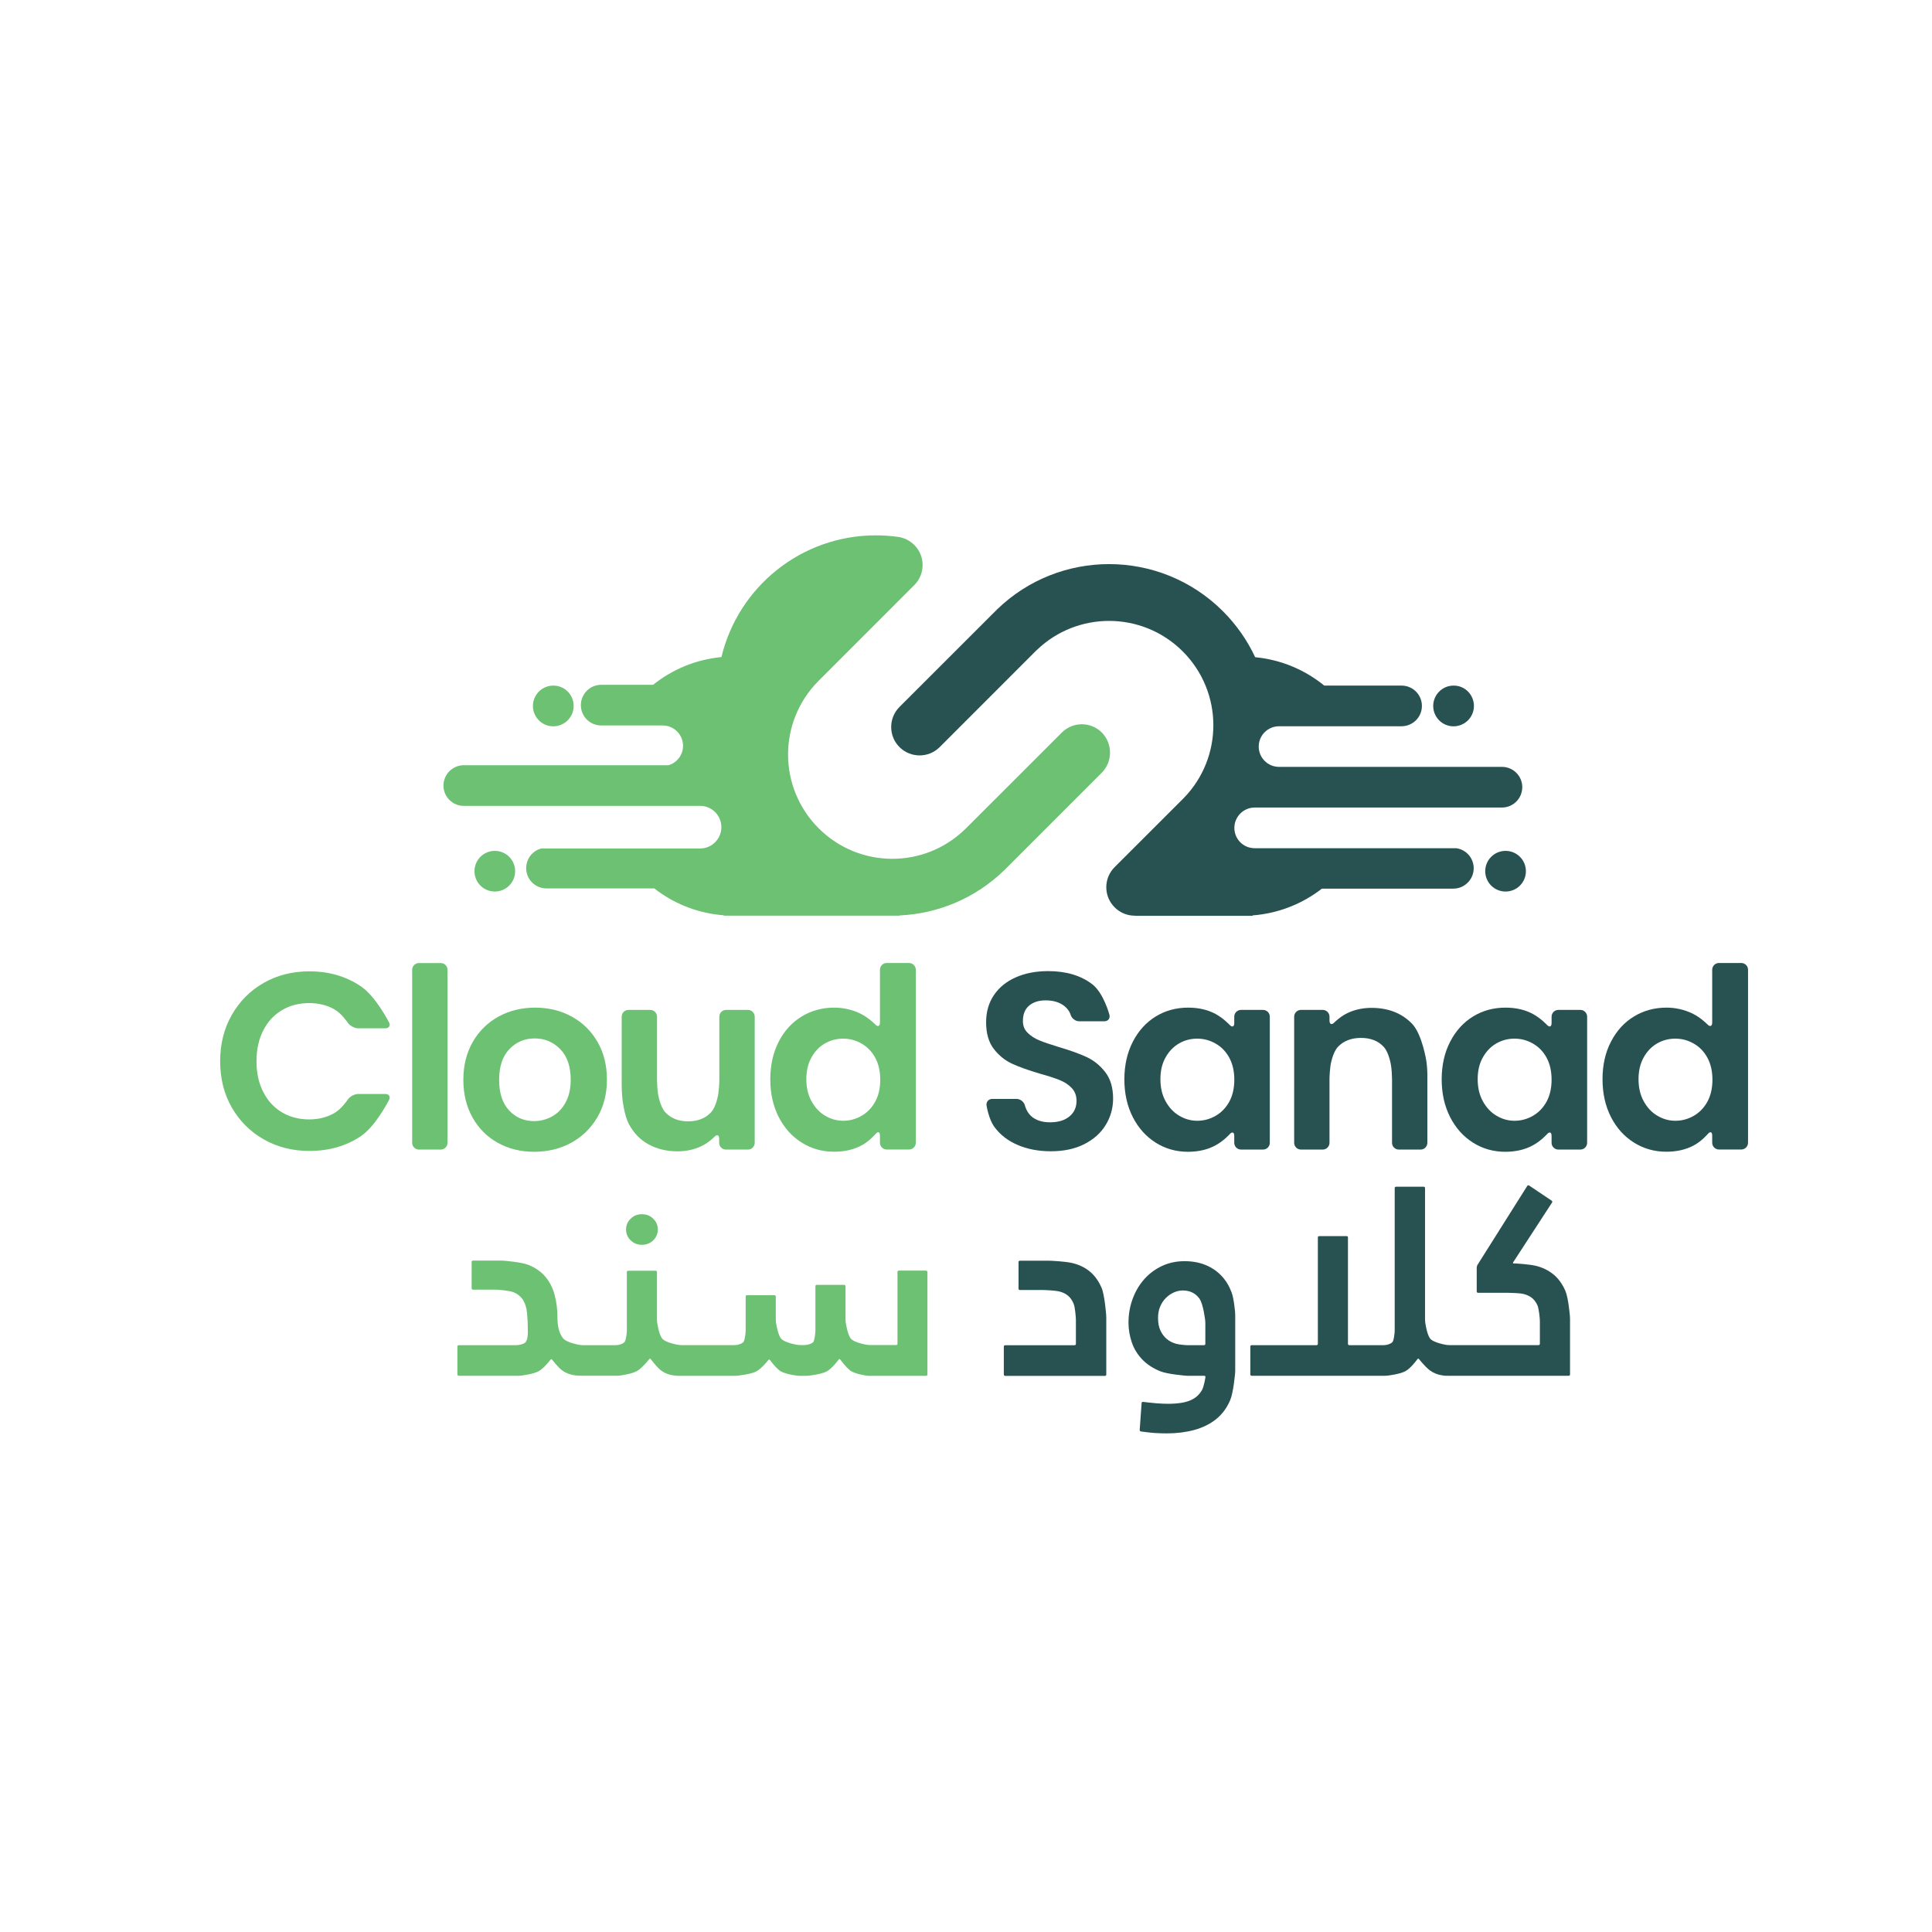 <?xml version="1.0" encoding="utf-8"?>
<!-- Generator: Adobe Illustrator 24.1.3, SVG Export Plug-In . SVG Version: 6.00 Build 0)  -->
<svg version="1.1" id="Layer_1" xmlns="http://www.w3.org/2000/svg" xmlns:xlink="http://www.w3.org/1999/xlink" x="0px" y="0px"
	 viewBox="0 0 340.16 340.16" style="enable-background:new 0 0 340.16 340.16;" xml:space="preserve">
<style type="text/css">
	.st0{clip-path:url(#SVGID_2_);fill:#6DC173;}
	.st1{clip-path:url(#SVGID_2_);fill:#285251;}
</style>
<g>
	<defs>
		<rect id="SVGID_1_" width="340.16" height="340.16"/>
	</defs>
	<clipPath id="SVGID_2_">
		<use xlink:href="#SVGID_1_"  style="overflow:visible;"/>
	</clipPath>
	<path class="st0" d="M40.82,178.68c1.38-2.41,3.25-4.29,5.64-5.64c2.38-1.35,5.05-2.02,8.01-2.02c3.46,0,6.49,0.89,9.1,2.66
		c2.6,1.77,4.92,6.31,4.92,6.31c0.3,0.58,0,1.06-0.65,1.06h-4.77c-0.65,0-1.48-0.45-1.84-0.99c0,0-1.05-1.6-2.34-2.34
		c-1.29-0.74-2.77-1.11-4.46-1.11c-1.81,0-3.41,0.42-4.81,1.26c-1.41,0.84-2.5,2.04-3.28,3.57c-0.78,1.54-1.18,3.34-1.18,5.41
		c0,2.04,0.39,3.84,1.18,5.39c0.78,1.55,1.88,2.75,3.28,3.59c1.4,0.84,3.01,1.26,4.81,1.26c1.69,0,3.17-0.38,4.46-1.13
		c1.29-0.75,2.34-2.36,2.34-2.36c0.36-0.54,1.19-0.99,1.84-0.99h4.77c0.65,0,0.94,0.48,0.65,1.06c0,0-2.31,4.57-4.9,6.33
		c-2.59,1.76-5.63,2.64-9.12,2.64c-2.96,0-5.63-0.67-8.01-2.02c-2.38-1.35-4.26-3.22-5.64-5.61c-1.38-2.4-2.06-5.12-2.06-8.16
		C38.76,183.82,39.44,181.09,40.82,178.68"/>
	<path class="st0" d="M77.6,169.56c0.65,0,1.19,0.53,1.19,1.19v30.46c0,0.65-0.53,1.19-1.19,1.19h-3.84c-0.65,0-1.19-0.53-1.19-1.19
		v-30.46c0-0.65,0.53-1.19,1.19-1.19H77.6z"/>
	<path class="st0" d="M87.66,201.22c-1.89-1.05-3.38-2.54-4.46-4.46c-1.08-1.92-1.62-4.14-1.62-6.66c0-2.51,0.56-4.73,1.66-6.66
		c1.11-1.92,2.63-3.41,4.55-4.46c1.92-1.05,4.07-1.57,6.43-1.57c2.37,0,4.51,0.52,6.43,1.57c1.92,1.05,3.44,2.54,4.55,4.46
		c1.11,1.92,1.66,4.14,1.66,6.66c0,2.51-0.57,4.73-1.71,6.66c-1.14,1.92-2.68,3.41-4.61,4.46c-1.94,1.05-4.1,1.57-6.5,1.57
		C91.68,202.79,89.55,202.27,87.66,201.22 M97.22,196.56c0.99-0.55,1.78-1.37,2.37-2.46c0.59-1.09,0.89-2.42,0.89-3.99
		c0-2.34-0.61-4.13-1.84-5.39c-1.23-1.26-2.73-1.89-4.5-1.89c-1.77,0-3.26,0.63-4.46,1.89c-1.2,1.26-1.8,3.05-1.8,5.39
		s0.58,4.13,1.75,5.39c1.17,1.26,2.64,1.89,4.42,1.89C95.17,197.38,96.23,197.11,97.22,196.56"/>
	<path class="st0" d="M131.69,177.81c0.65,0,1.19,0.53,1.19,1.19v22.21c0,0.65-0.53,1.19-1.19,1.19h-3.88
		c-0.65,0-1.19-0.53-1.19-1.19v-0.73c0-0.65-0.37-0.8-0.83-0.33c0,0-1.01,1.05-2.3,1.65c-1.29,0.61-2.68,0.91-4.19,0.91
		c-1.92,0-3.62-0.41-5.1-1.22c-1.48-0.81-2.64-2.01-3.48-3.59c-0.84-1.58-1.14-4.48-1.14-4.48c-0.07-0.65-0.12-1.71-0.12-2.37V179
		c0-0.65,0.53-1.19,1.19-1.19h3.84c0.65,0,1.19,0.53,1.19,1.19v11.16c0,0.65,0.07,1.71,0.17,2.36c0,0,0.32,2.28,1.3,3.33
		c0.98,1.05,2.31,1.58,3.99,1.58c1.72,0,3.06-0.53,4.04-1.58c0.98-1.05,1.3-3.33,1.3-3.33c0.09-0.65,0.17-1.71,0.17-2.36V179
		c0-0.65,0.53-1.19,1.19-1.19H131.69z"/>
	<path class="st0" d="M137.11,183.4c0.99-1.92,2.34-3.4,4.06-4.44c1.71-1.04,3.62-1.55,5.72-1.55c1.6,0,3.12,0.35,4.57,1.04
		c1.45,0.7,2.64,1.92,2.64,1.92c0.45,0.47,0.83,0.32,0.83-0.33v-9.3c0-0.65,0.53-1.19,1.19-1.19h3.93c0.65,0,1.19,0.53,1.19,1.19
		v30.46c0,0.65-0.53,1.19-1.19,1.19h-3.93c-0.65,0-1.19-0.53-1.19-1.19v-1.27c0-0.65-0.35-0.78-0.77-0.28c0,0-1.08,1.28-2.47,2.02
		c-1.39,0.74-3,1.11-4.84,1.11c-2.07,0-3.97-0.53-5.68-1.6c-1.72-1.07-3.07-2.57-4.06-4.5c-0.99-1.94-1.49-4.16-1.49-6.68
		C135.63,187.53,136.12,185.32,137.11,183.4 M154.09,186.22c-0.59-1.08-1.39-1.91-2.4-2.48c-1.01-0.58-2.08-0.87-3.24-0.87
		c-1.15,0-2.22,0.28-3.2,0.84c-0.98,0.56-1.77,1.38-2.37,2.46c-0.61,1.08-0.91,2.36-0.91,3.84s0.3,2.77,0.91,3.88
		c0.61,1.11,1.4,1.96,2.4,2.55c0.99,0.59,2.05,0.89,3.17,0.89c1.15,0,2.23-0.29,3.24-0.87c1.01-0.58,1.8-1.4,2.4-2.48
		c0.59-1.08,0.89-2.37,0.89-3.88S154.68,187.3,154.09,186.22"/>
	<path class="st1" d="M179.18,201.59c-1.73-0.74-3.1-1.8-4.11-3.19c-1.01-1.39-1.37-3.75-1.37-3.75c-0.1-0.64,0.35-1.17,1.01-1.17
		h4.28c0.65,0,1.31,0.52,1.46,1.15c0,0,0.27,1.12,1.08,1.86c0.81,0.74,1.93,1.11,3.35,1.11c1.45,0,2.59-0.35,3.42-1.04
		c0.83-0.69,1.24-1.6,1.24-2.73c0-0.92-0.28-1.67-0.84-2.26c-0.56-0.59-1.26-1.06-2.11-1.4s-2-0.72-3.48-1.13
		c-2.01-0.59-3.65-1.18-4.9-1.75c-1.26-0.58-2.34-1.45-3.24-2.62c-0.9-1.17-1.35-2.73-1.35-4.68c0-1.83,0.46-3.43,1.38-4.79
		c0.92-1.36,2.2-2.4,3.86-3.13c1.66-0.73,3.55-1.09,5.68-1.09c3.19,0,5.79,0.78,7.79,2.33c2,1.55,3,5.35,3,5.35
		c0.17,0.63-0.23,1.15-0.88,1.15h-4.46c-0.65,0-1.32-0.52-1.49-1.15c0,0-0.21-0.8-1.05-1.49c-0.84-0.69-1.96-1.04-3.35-1.04
		c-1.21,0-2.18,0.31-2.91,0.93c-0.73,0.62-1.09,1.52-1.09,2.71c0,0.83,0.27,1.52,0.82,2.06c0.55,0.55,1.23,0.99,2.04,1.33
		c0.81,0.34,1.96,0.73,3.44,1.18c2.01,0.59,3.65,1.18,4.92,1.77c1.27,0.59,2.37,1.48,3.28,2.66c0.92,1.18,1.38,2.74,1.38,4.66
		c0,1.66-0.43,3.2-1.29,4.62c-0.86,1.42-2.12,2.55-3.77,3.39c-1.66,0.84-3.62,1.26-5.9,1.26
		C182.85,202.7,180.91,202.33,179.18,201.59"/>
	<path class="st1" d="M199.46,183.4c0.99-1.92,2.34-3.4,4.04-4.44c1.7-1.04,3.6-1.55,5.7-1.55c1.83,0,3.44,0.37,4.81,1.11
		c1.38,0.74,2.49,1.93,2.49,1.93c0.45,0.47,0.81,0.33,0.81-0.32V179c0-0.65,0.53-1.19,1.19-1.19h3.88c0.65,0,1.19,0.53,1.19,1.19
		v22.21c0,0.65-0.53,1.19-1.19,1.19h-3.88c-0.65,0-1.19-0.53-1.19-1.19v-1.22c0-0.65-0.36-0.79-0.79-0.31c0,0-1.11,1.23-2.51,1.98
		c-1.4,0.76-3.02,1.13-4.86,1.13c-2.07,0-3.96-0.53-5.66-1.6c-1.7-1.07-3.05-2.57-4.04-4.5c-0.99-1.94-1.49-4.16-1.49-6.68
		C197.97,187.53,198.47,185.32,199.46,183.4 M216.43,186.22c-0.59-1.08-1.39-1.91-2.4-2.48c-1.01-0.58-2.08-0.87-3.24-0.87
		c-1.15,0-2.22,0.28-3.19,0.84c-0.98,0.56-1.77,1.38-2.38,2.46c-0.61,1.08-0.91,2.36-0.91,3.84s0.3,2.77,0.91,3.88
		c0.61,1.11,1.4,1.96,2.4,2.55c0.99,0.59,2.05,0.89,3.17,0.89c1.15,0,2.23-0.29,3.24-0.87c1.01-0.58,1.8-1.4,2.4-2.48
		c0.59-1.08,0.89-2.37,0.89-3.88S217.02,187.3,216.43,186.22"/>
	<path class="st1" d="M248.6,180.23c1.8,1.85,2.53,6.57,2.53,6.57c0.1,0.65,0.18,1.71,0.18,2.36v12.05c0,0.65-0.53,1.19-1.19,1.19
		h-3.84c-0.65,0-1.19-0.53-1.19-1.19V190c0-0.65-0.07-1.72-0.17-2.36c0,0-0.32-2.28-1.3-3.33c-0.98-1.05-2.31-1.57-3.99-1.57
		c-1.72,0-3.07,0.53-4.06,1.57c-0.99,1.05-1.32,3.33-1.32,3.33c-0.09,0.65-0.17,1.71-0.17,2.36v11.21c0,0.65-0.53,1.19-1.19,1.19
		h-3.84c-0.65,0-1.19-0.53-1.19-1.19V179c0-0.65,0.53-1.19,1.19-1.19h3.84c0.65,0,1.19,0.53,1.19,1.19v0.69
		c0,0.65,0.38,0.81,0.84,0.34c0,0,1.05-1.06,2.34-1.67c1.29-0.61,2.7-0.91,4.24-0.91C244.43,177.46,246.8,178.38,248.6,180.23"/>
	<path class="st1" d="M255.33,183.4c0.99-1.92,2.34-3.4,4.04-4.44c1.7-1.04,3.6-1.55,5.7-1.55c1.83,0,3.44,0.37,4.81,1.11
		c1.38,0.74,2.49,1.93,2.49,1.93c0.45,0.47,0.81,0.33,0.81-0.32V179c0-0.65,0.53-1.19,1.19-1.19h3.88c0.65,0,1.19,0.53,1.19,1.19
		v22.21c0,0.65-0.53,1.19-1.19,1.19h-3.88c-0.65,0-1.19-0.53-1.19-1.19v-1.22c0-0.65-0.36-0.79-0.79-0.31c0,0-1.11,1.23-2.51,1.98
		c-1.4,0.76-3.02,1.13-4.86,1.13c-2.07,0-3.96-0.53-5.66-1.6c-1.7-1.07-3.05-2.57-4.04-4.5c-0.99-1.94-1.49-4.16-1.49-6.68
		C253.84,187.53,254.33,185.32,255.33,183.4 M272.3,186.22c-0.59-1.08-1.39-1.91-2.4-2.48c-1.01-0.58-2.08-0.87-3.24-0.87
		s-2.22,0.28-3.2,0.84c-0.98,0.56-1.77,1.38-2.38,2.46c-0.61,1.08-0.91,2.36-0.91,3.84s0.3,2.77,0.91,3.88
		c0.61,1.11,1.4,1.96,2.4,2.55c0.99,0.59,2.05,0.89,3.17,0.89c1.15,0,2.23-0.29,3.24-0.87c1.01-0.58,1.8-1.4,2.4-2.48
		c0.59-1.08,0.89-2.37,0.89-3.88S272.89,187.3,272.3,186.22"/>
	<path class="st1" d="M283.64,183.4c0.99-1.92,2.34-3.4,4.06-4.44c1.71-1.04,3.62-1.55,5.72-1.55c1.6,0,3.12,0.35,4.57,1.04
		c1.45,0.7,2.64,1.92,2.64,1.92c0.45,0.47,0.83,0.32,0.83-0.33v-9.3c0-0.65,0.53-1.19,1.19-1.19h3.93c0.65,0,1.19,0.53,1.19,1.19
		v30.46c0,0.65-0.53,1.19-1.19,1.19h-3.93c-0.65,0-1.19-0.53-1.19-1.19v-1.27c0-0.65-0.34-0.78-0.77-0.28c0,0-1.08,1.28-2.47,2.02
		c-1.39,0.74-3,1.11-4.84,1.11c-2.07,0-3.97-0.53-5.68-1.6c-1.72-1.07-3.07-2.57-4.06-4.5c-0.99-1.94-1.49-4.16-1.49-6.68
		C282.15,187.53,282.64,185.32,283.64,183.4 M300.61,186.22c-0.59-1.08-1.39-1.91-2.4-2.48c-1.01-0.58-2.08-0.87-3.24-0.87
		s-2.22,0.28-3.2,0.84c-0.98,0.56-1.77,1.38-2.37,2.46c-0.61,1.08-0.91,2.36-0.91,3.84s0.3,2.77,0.91,3.88
		c0.61,1.11,1.4,1.96,2.4,2.55c0.99,0.59,2.05,0.89,3.17,0.89c1.15,0,2.23-0.29,3.24-0.87c1.01-0.58,1.8-1.4,2.4-2.48
		c0.59-1.08,0.89-2.37,0.89-3.88S301.2,187.3,300.61,186.22"/>
	<path class="st0" d="M99.95,121.75c0.64,0.65,1.05,1.55,1.05,2.54c0,0.99-0.4,1.88-1.05,2.54c-0.65,0.64-1.55,1.05-2.54,1.05
		c-1.98,0-3.58-1.61-3.58-3.58c0-0.99,0.4-1.88,1.05-2.54c0.64-0.64,1.54-1.05,2.53-1.05S99.31,121.1,99.95,121.75"/>
	<path class="st0" d="M193.96,136.08l-16.83,16.83l-0.37,0.36c-5.14,4.97-11.72,7.61-18.38,7.91l0.04,0.04h-31v-0.07
		c-4.27-0.32-8.21-1.82-11.5-4.19c-0.24-0.17-0.47-0.34-0.7-0.54h-19c-1.99,0-3.58-1.6-3.58-3.57c0-0.99,0.4-1.89,1.05-2.54
		c0.44-0.44,0.99-0.76,1.61-0.92h27.96c1.04,0,1.98-0.42,2.65-1.1c0.68-0.69,1.1-1.62,1.1-2.65c0-2.07-1.67-3.75-3.75-3.75h-41.6
		c-1.98,0-3.58-1.6-3.58-3.57c0-0.99,0.4-1.89,1.05-2.54c0.65-0.64,1.55-1.05,2.54-1.05h36.06c0.57-0.18,1.07-0.48,1.48-0.89
		c0.64-0.64,1.05-1.53,1.05-2.52c0-1.99-1.61-3.59-3.59-3.59h-10.82c-1.98,0-3.58-1.6-3.58-3.57c0-1,0.4-1.88,1.05-2.54
		c0.65-0.65,1.54-1.05,2.54-1.05h9.13c3.37-2.7,7.5-4.45,12.03-4.88c2.94-12.3,14-21.43,27.19-21.43c1.31,0,2.61,0.09,3.88,0.27
		h0.06c1.04,0.16,2.03,0.64,2.82,1.42c1.96,1.95,1.96,5.12,0,7.07l-16.83,16.84l-0.18,0.18c-3.47,3.56-5.21,8.18-5.21,12.81
		c0,4.69,1.8,9.39,5.38,12.98c3.58,3.58,8.28,5.38,12.98,5.38c4.56,0,9.11-1.69,12.65-5.07l0.34-0.32l16.84-16.83
		c1.95-1.96,5.12-1.96,7.07,0C195.92,130.96,195.92,134.12,193.96,136.08"/>
	<path class="st1" d="M268.02,138.59c0,0.99-0.4,1.89-1.05,2.54c-0.65,0.65-1.54,1.05-2.54,1.05h-43.52c-0.99,0-1.88,0.4-2.53,1.05
		c-0.64,0.65-1.05,1.54-1.05,2.53c0,1.81,1.32,3.3,3.06,3.54c0.17,0.02,0.34,0.04,0.52,0.04h35.49c1.73,0.24,3.07,1.73,3.07,3.53
		c0,0.99-0.4,1.88-1.06,2.54c-0.64,0.64-1.54,1.05-2.53,1.05h-23.14c-3.42,2.66-7.62,4.36-12.2,4.71v0.07h-20.73v-0.02
		c-1.29,0.01-2.58-0.49-3.56-1.47c-1.96-1.96-1.96-5.12,0-7.08l12-11.99l0.18-0.18c3.47-3.57,5.2-8.19,5.2-12.81
		c0-4.7-1.79-9.39-5.38-12.99c-3.58-3.58-8.28-5.38-12.98-5.38c-4.56,0-9.12,1.69-12.65,5.06l-0.34,0.32l-16.83,16.84
		c-1.96,1.95-5.12,1.95-7.08,0c-1.95-1.95-1.95-5.12,0-7.07l17.21-17.2c5.49-5.3,12.59-7.95,19.69-7.95
		c7.26,0,14.52,2.77,20.06,8.31c2.4,2.41,4.3,5.15,5.66,8.08c4.59,0.44,8.78,2.24,12.17,5h13.61c1.98,0,3.58,1.6,3.58,3.58
		c0,0.99-0.4,1.88-1.05,2.53c-0.65,0.64-1.55,1.05-2.54,1.05H225.2c-1.98,0-3.58,1.6-3.58,3.57v0.01c0,1.98,1.61,3.57,3.58,3.57
		h39.24C266.42,135.02,268.02,136.62,268.02,138.59"/>
	<path class="st0" d="M87.12,156.97L87.12,156.97c-1.98,0-3.58-1.6-3.58-3.58c0-1.98,1.6-3.58,3.58-3.58c1.98,0,3.58,1.6,3.58,3.58
		C90.7,155.37,89.1,156.97,87.12,156.97"/>
	<path class="st1" d="M258.46,121.75c0.64,0.65,1.05,1.55,1.05,2.54c0,0.99-0.4,1.88-1.05,2.54c-0.65,0.64-1.55,1.05-2.54,1.05
		c-1.98,0-3.58-1.61-3.58-3.58c0-0.99,0.4-1.88,1.05-2.54c0.64-0.64,1.54-1.05,2.53-1.05C256.91,120.7,257.82,121.1,258.46,121.75"
		/>
	<path class="st1" d="M265.08,156.97L265.08,156.97c-1.98,0-3.58-1.6-3.58-3.58c0-1.98,1.6-3.58,3.58-3.58
		c1.98,0,3.58,1.6,3.58,3.58C268.66,155.37,267.06,156.97,265.08,156.97"/>
	<path class="st0" d="M101.59,242.21c-0.13-0.01-0.16-0.01-0.07,0s0.44,0.03,0.54,0.03c0.1,0,0.08,0-0.05-0.01L101.59,242.21z
		 M115.01,214.57c-0.54-0.53-1.21-0.79-2.01-0.79c-0.77,0-1.42,0.26-1.96,0.79c-0.54,0.52-0.81,1.16-0.81,1.91
		c0,0.74,0.27,1.38,0.81,1.9c0.54,0.53,1.19,0.79,1.96,0.79c0.8,0,1.47-0.26,2.01-0.79c0.54-0.53,0.81-1.16,0.81-1.9
		C115.82,215.73,115.55,215.09,115.01,214.57"/>
	<path class="st0" d="M119.07,242.21c-0.13-0.01-0.17-0.01-0.1,0c0.07,0.01,0.37,0.02,0.48,0.02c0.1,0,0.08,0-0.04-0.01
		L119.07,242.21z"/>
	<path class="st0" d="M163.06,223.73c0.13,0,0.23,0.1,0.23,0.23v18.05c0,0.13-0.1,0.23-0.23,0.23h-10c-0.13,0-0.33-0.01-0.46-0.03
		c0,0-2.13-0.29-2.93-0.93c-0.81-0.63-1.73-1.92-1.73-1.92c-0.07-0.1-0.19-0.1-0.27,0c0,0-1.15,1.6-2.15,2.12
		c-0.99,0.51-3.21,0.74-3.21,0.74c-0.13,0.01-0.33,0.02-0.46,0.02h-1.03c-0.13,0-0.33-0.01-0.46-0.03c0,0-2.26-0.27-3.07-0.88
		c-0.81-0.61-1.73-1.88-1.73-1.88c-0.07-0.1-0.2-0.1-0.28,0c0,0-1.15,1.51-2.16,2.03c-1.01,0.51-3.37,0.74-3.37,0.74
		c-0.13,0.01-0.33,0.02-0.46,0.02h-9.44c-0.13,0-0.34,0-0.46-0.01c0,0-0.31-0.01-0.56-0.04c-1-0.1-1.83-0.42-2.49-0.94
		c-0.82-0.65-1.75-1.95-1.75-1.95c-0.07-0.1-0.2-0.11-0.28-0.01c0,0-1.13,1.46-2.07,2.05c-0.95,0.59-3.14,0.85-3.14,0.85
		c-0.13,0.01-0.33,0.03-0.46,0.03h-6.18c-0.13,0-0.34,0-0.46-0.01c0,0-0.37-0.01-0.65-0.04c-0.91-0.11-1.68-0.39-2.32-0.85
		c-0.83-0.61-1.82-1.93-1.82-1.93c-0.07-0.1-0.2-0.1-0.28,0c0,0-1.14,1.52-2.12,2.05c-0.97,0.52-3.09,0.76-3.09,0.76
		c-0.13,0.01-0.33,0.03-0.46,0.03H80.76c-0.13,0-0.23-0.1-0.23-0.23v-4.93c0-0.13,0.1-0.23,0.23-0.23H90.9
		c0.13,0,0.33-0.02,0.46-0.04c0,0,0.96-0.15,1.21-0.52c0.25-0.37,0.37-0.96,0.37-1.77c0-1.24-0.05-2.33-0.14-3.28
		c-0.09-0.95-0.32-1.72-0.7-2.33c-0.38-0.6-0.92-1.06-1.65-1.37c-0.73-0.31-2.77-0.45-2.77-0.45c-0.13-0.01-0.34-0.02-0.46-0.02
		h-3.95c-0.13,0-0.23-0.1-0.23-0.23v-4.65c0-0.13,0.1-0.23,0.23-0.23h5.02c0.13,0,0.34,0.01,0.46,0.02c0,0,3.09,0.24,4.33,0.75
		c1.24,0.51,2.24,1.22,2.98,2.12c0.75,0.9,1.28,1.96,1.6,3.19c0.33,1.22,0.49,2.55,0.49,3.97c0,1.58,0.32,2.79,0.97,3.61
		c0.65,0.82,2.98,1.19,2.98,1.19c0.13,0.02,0.33,0.04,0.46,0.04h5.86c0.13,0,0.33-0.02,0.46-0.04c0,0,0.91-0.17,1.14-0.61
		c0.23-0.43,0.33-1.54,0.33-1.54c0.01-0.13,0.02-0.34,0.02-0.46v-10.23c0-0.13,0.1-0.23,0.23-0.23h4.84c0.13,0,0.23,0.1,0.23,0.23
		v8.37c0,0.13,0.01,0.34,0.03,0.46c0,0,0.26,2.03,0.85,2.84c0.59,0.81,2.98,1.17,2.98,1.17c0.13,0.02,0.33,0.03,0.46,0.03h9.34
		c0.13,0,0.33-0.02,0.46-0.04c0,0,0.95-0.17,1.17-0.61c0.21-0.43,0.31-1.54,0.31-1.54c0.01-0.13,0.02-0.34,0.02-0.46v-5.91
		c0-0.13,0.1-0.23,0.23-0.23h4.84c0.13,0,0.23,0.1,0.23,0.23v4.05c0,0.13,0.01,0.34,0.03,0.46c0,0,0.27,2.03,0.85,2.84
		c0.59,0.81,2.98,1.17,2.98,1.17c0.13,0.02,0.33,0.03,0.46,0.03h0.7c0.13,0,0.33-0.02,0.46-0.04c0,0,0.95-0.16,1.17-0.56
		c0.21-0.4,0.31-1.58,0.31-1.58c0.01-0.13,0.02-0.34,0.02-0.46v-7.73c0-0.13,0.1-0.23,0.23-0.23h4.84c0.13,0,0.23,0.11,0.23,0.23
		v5.87c0,0.13,0.01,0.34,0.03,0.46c0,0,0.27,2.03,0.85,2.84s2.98,1.17,2.98,1.17c0.13,0.02,0.33,0.03,0.46,0.03h4.6
		c0.13,0,0.23-0.1,0.23-0.23v-12.65c0-0.13,0.1-0.23,0.23-0.23H163.06z"/>
	<path class="st1" d="M176.97,242.24c-0.13,0-0.23-0.1-0.23-0.23v-4.93c0-0.13,0.1-0.23,0.23-0.23h12.23c0.13,0,0.23-0.11,0.23-0.23
		v-4.23c0-0.13-0.01-0.34-0.02-0.46c0,0-0.11-1.68-0.36-2.33c-0.25-0.65-0.61-1.16-1.09-1.54c-0.48-0.37-1.07-0.62-1.77-0.74
		c-0.7-0.12-2.12-0.18-2.12-0.18c-0.13-0.01-0.34-0.01-0.46-0.01h-4.05c-0.13,0-0.23-0.1-0.23-0.23v-4.7c0-0.13,0.1-0.23,0.23-0.23
		h5.12c0.13,0,0.34,0.01,0.46,0.01c0,0,2.27,0.11,3.47,0.36c1.19,0.25,2.25,0.73,3.16,1.44c0.91,0.71,1.64,1.71,2.19,2.98
		c0.54,1.27,0.8,4.75,0.8,4.75c0.01,0.13,0.02,0.34,0.02,0.46v10.05c0,0.13-0.1,0.23-0.23,0.23H176.97z"/>
	<path class="st1" d="M209.34,242.24c-0.13,0-0.34-0.01-0.46-0.02c0,0-3.31-0.25-4.63-0.8c-1.32-0.54-2.39-1.26-3.21-2.14
		c-0.82-0.88-1.42-1.88-1.79-3c-0.37-1.12-0.56-2.25-0.56-3.4c0-1.46,0.24-2.85,0.72-4.16c0.48-1.32,1.15-2.47,2.02-3.46
		s1.91-1.77,3.12-2.35c1.21-0.57,2.54-0.86,4-0.86c1.36,0,2.6,0.22,3.7,0.67c1.1,0.45,2.04,1.09,2.81,1.91
		c0.78,0.82,1.37,1.8,1.79,2.93c0.42,1.13,0.61,3.51,0.61,3.51c0.01,0.13,0.02,0.34,0.02,0.46v9.77c0,0.13-0.01,0.34-0.02,0.46
		c0,0-0.28,3.39-0.87,4.77c-0.59,1.38-1.42,2.49-2.49,3.35c-1.07,0.85-2.34,1.48-3.81,1.88c-1.47,0.4-3.09,0.61-4.86,0.61
		c-0.65,0-1.37-0.02-2.16-0.07c-0.79-0.05-2.4-0.27-2.4-0.27c-0.13-0.02-0.22-0.14-0.21-0.26l0.34-4.75
		c0.01-0.13,0.12-0.22,0.25-0.2c0,0,1.53,0.19,2.35,0.25c0.82,0.06,1.51,0.09,2.07,0.09c0.87,0,1.69-0.06,2.46-0.19
		c0.77-0.13,1.46-0.37,2.05-0.72c0.59-0.36,1.07-0.85,1.44-1.49c0.37-0.64,0.62-2.3,0.62-2.3c0.02-0.13-0.07-0.23-0.2-0.23H209.34z
		 M211.99,236.84c0.13,0,0.23-0.1,0.23-0.23v-3.68c0-0.13-0.01-0.34-0.03-0.46c0,0-0.32-2.89-1.02-3.84
		c-0.7-0.95-1.67-1.42-2.91-1.42c-0.56,0-1.09,0.12-1.6,0.35c-0.51,0.23-0.98,0.56-1.4,0.98c-0.42,0.42-0.75,0.92-1,1.51
		c-0.25,0.59-0.37,1.25-0.37,2c0,0.87,0.14,1.6,0.42,2.21c0.28,0.6,0.65,1.1,1.12,1.49c0.46,0.39,1.01,0.67,1.63,0.84
		c0.62,0.17,1.68,0.24,1.68,0.24c0.13,0.01,0.33,0.01,0.46,0.01H211.99z"/>
	<path class="st1" d="M254.24,242.21c-0.13-0.01-0.16-0.01-0.08,0.01c0.08,0.01,0.41,0.03,0.52,0.03c0.1,0,0.08,0-0.04-0.01
		L254.24,242.21z"/>
	<path class="st1" d="M276.41,231.77c0.01,0.13,0.02,0.34,0.02,0.46v9.77c0,0.13-0.1,0.23-0.23,0.23h-21.11
		c-0.13,0-0.34,0-0.46-0.01c0,0-0.35-0.01-0.62-0.05c-0.88-0.12-1.64-0.43-2.29-0.92c-0.85-0.65-1.88-1.96-1.88-1.96
		c-0.08-0.1-0.2-0.1-0.28,0.01c0,0-1.17,1.65-2.19,2.16c-1.02,0.51-3.07,0.74-3.07,0.74c-0.13,0.01-0.33,0.03-0.46,0.03h-23.47
		c-0.13,0-0.23-0.1-0.23-0.23v-4.93c0-0.13,0.1-0.23,0.23-0.23h11.43c0.13,0,0.23-0.1,0.23-0.23v-18.74c0-0.13,0.1-0.23,0.23-0.23
		h4.84c0.13,0,0.23,0.1,0.23,0.23v18.74c0,0.13,0.1,0.23,0.23,0.23h6.04c0.13,0,0.33-0.02,0.46-0.04c0,0,0.95-0.17,1.17-0.61
		c0.22-0.43,0.31-1.54,0.31-1.54c0.01-0.13,0.02-0.34,0.02-0.46v-25.02c0-0.13,0.1-0.23,0.23-0.23h4.88c0.13,0,0.23,0.1,0.23,0.23
		v23.16c0,0.13,0.01,0.34,0.03,0.46c0,0,0.26,2.03,0.83,2.84c0.57,0.81,2.96,1.17,2.96,1.17c0.13,0.02,0.33,0.03,0.46,0.03h15.71
		c0.13,0,0.23-0.1,0.23-0.23v-3.95c0-0.13-0.01-0.34-0.02-0.46c0,0-0.13-1.76-0.42-2.4c-0.3-0.63-0.69-1.12-1.19-1.44
		c-0.5-0.32-1.08-0.53-1.74-0.61c-0.67-0.08-1.89-0.11-1.89-0.11c-0.13,0-0.34-0.01-0.46-0.01h-5.17c-0.13,0-0.23-0.11-0.23-0.23
		v-4.23c0-0.13,0.06-0.32,0.12-0.43l8.78-13.93c0.07-0.11,0.21-0.14,0.32-0.07l3.98,2.67c0.11,0.07,0.14,0.22,0.07,0.32l-6.86,10.54
		c-0.07,0.11-0.02,0.19,0.11,0.19c0.13,0,0.34,0.01,0.46,0.01c0,0,2.22,0.13,3.39,0.4c1.18,0.28,2.21,0.78,3.1,1.49
		c0.88,0.71,1.6,1.69,2.14,2.93C276.16,228.55,276.41,231.77,276.41,231.77"/>
</g>
</svg>
